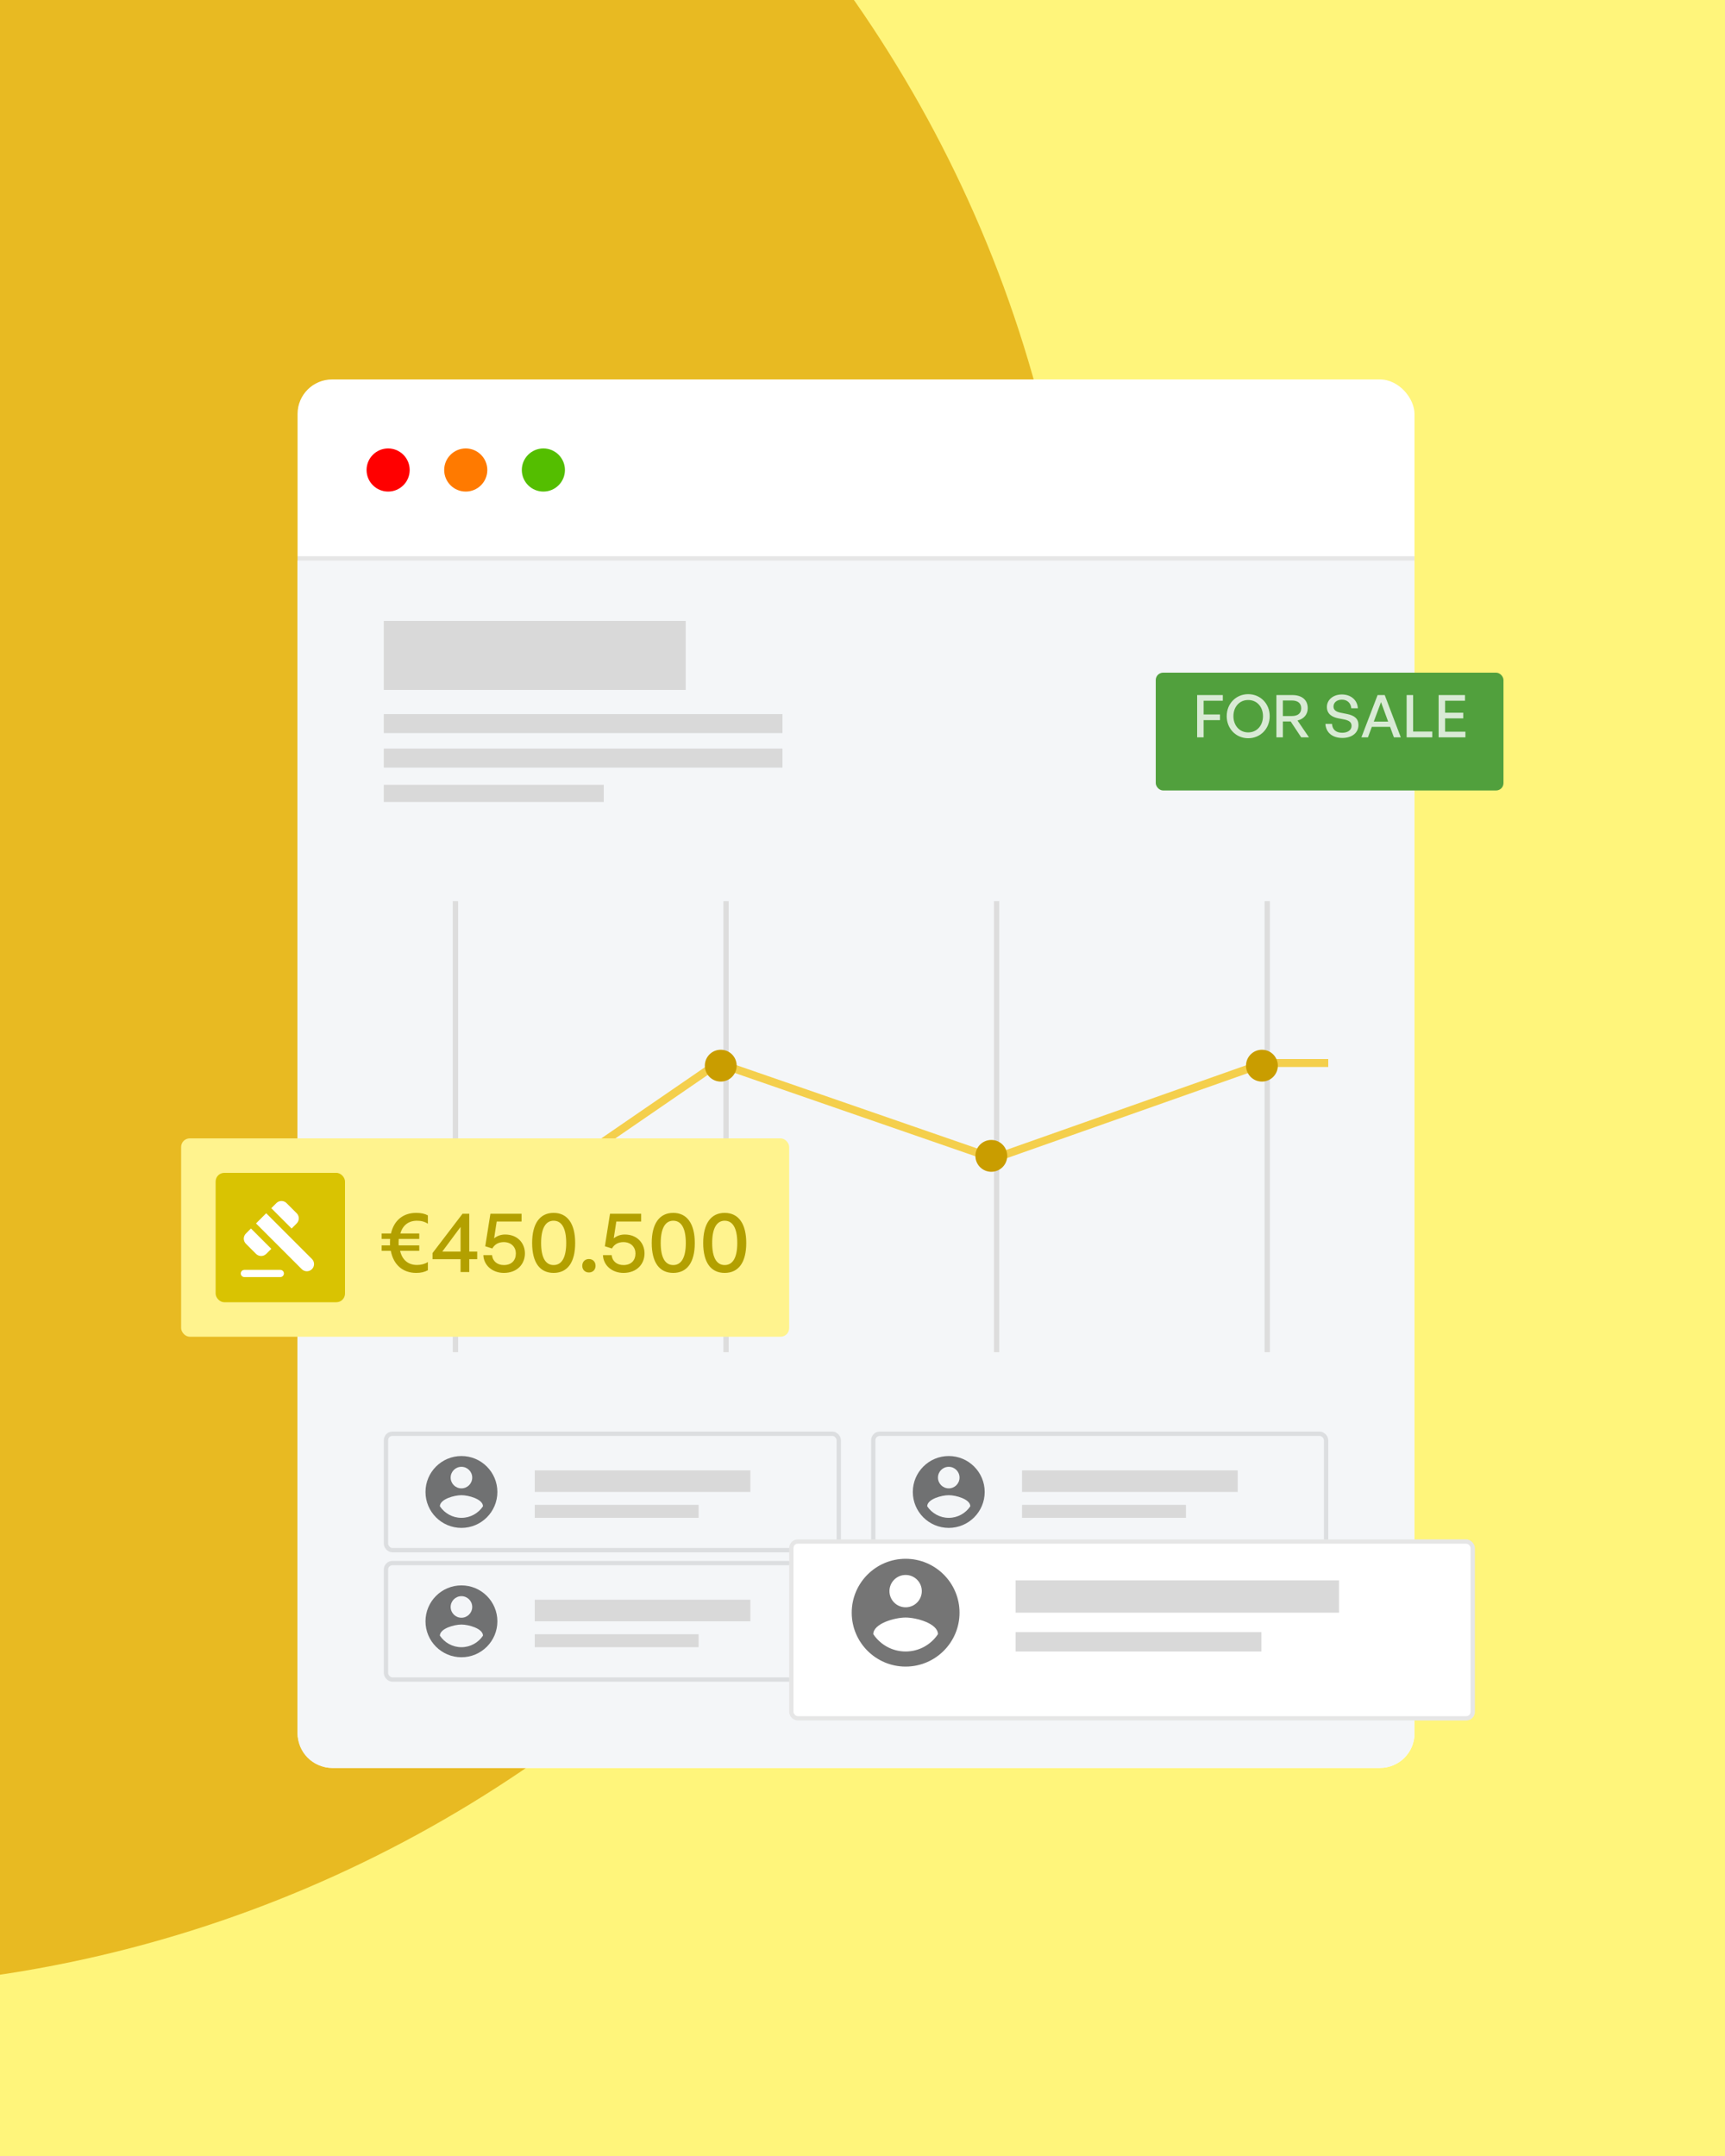 <?xml version="1.0" encoding="UTF-8"?>
<svg fill="none" viewBox="0 0 400 500" xmlns="http://www.w3.org/2000/svg">
<g clip-path="url(#e)">
<rect width="400" height="500" fill="#E8BA22"/>
<path d="m-605 1024c0-309.72 252.1-562.18 562-562.81 161.8-0.328 293.57-132.22 293.57-294 0-161.78-131.77-293.06-293.57-292.73-161.8 0.328-293.57 132.22-293.57 293.93 0 74.152-60.129 134.22-134.18 134.37-74.049 0.151-134.18-59.748-134.18-133.83-0.073-309.65 252.03-562.12 561.93-562.74 309.9-0.629 562 250.82 562 560.46 0 309.65-252.1 562.19-562 562.82-161.95 0.328-293.57 132.29-293.57 294 0 74.08-60.129 134.22-134.18 134.37-74.049 0.15-134.18-59.82-134.18-133.83" fill="#FFF57B"/>
</g>
<g filter="url(#d)">
<rect x="69" y="88" width="259" height="322" rx="8" fill="#fff"/>
</g>
<path d="m69 130h259v272c0 4.418-3.582 8-8 8h-243c-4.418 0-8-3.582-8-8v-272z" fill="#F4F6F8"/>
<rect x="89" y="144" width="70" height="16" fill="#D9D9D9"/>
<rect x="89" y="165.61" width="92.446" height="4.404" fill="#D9D9D9"/>
<rect x="89" y="173.61" width="92.446" height="4.404" fill="#D9D9D9"/>
<rect x="89" y="182" width="51" height="4" fill="#D9D9D9"/>
<line x1="105.61" x2="105.61" y1="209" y2="313.58" stroke="#ddd" stroke-width="1.23"/>
<line x1="168.36" x2="168.36" y1="209" y2="313.58" stroke="#ddd" stroke-width="1.23"/>
<line x1="231.1" x2="231.1" y1="209" y2="313.58" stroke="#ddd" stroke-width="1.23"/>
<line x1="293.85" x2="293.85" y1="209" y2="313.58" stroke="#ddd" stroke-width="1.23"/>
<path d="m308 246.52h-13.921c-0.558 0-1.112 0.095-1.638 0.281l-60.33 21.293c-1.05 0.371-2.195 0.374-3.248 0.01l-60.004-20.771c-1.476-0.511-3.108-0.291-4.396 0.594l-57.594 39.56c-0.82 0.563-1.792 0.865-2.787 0.865h-15.082" stroke="#F4CF4C" stroke-width="1.845"/>
<circle cx="104.38" cy="288.97" r="3.691" fill="#C99D00"/>
<circle cx="167.13" cy="247.14" r="3.691" fill="#C99D00"/>
<circle cx="229.87" cy="268.06" r="3.691" fill="#C99D00"/>
<circle cx="292.62" cy="247.14" r="3.691" fill="#C99D00"/>
<line x1="69" x2="328" y1="129.5" y2="129.5" stroke="#000" stroke-opacity=".1"/>
<circle cx="90" cy="109" r="5" fill="#f00"/>
<circle cx="108" cy="109" r="5" fill="#FF7A00"/>
<circle cx="126" cy="109" r="5" fill="#54BE00"/>
<rect x="124" y="341" width="50" height="5" fill="#D9D9D9"/>
<rect x="124" y="371" width="50" height="5" fill="#D9D9D9"/>
<rect x="124" y="349" width="38" height="3" fill="#D9D9D9"/>
<rect x="124" y="379" width="38" height="3" fill="#D9D9D9"/>
<rect x="89.5" y="332.5" width="105" height="27" rx="1.5" stroke="#000" stroke-opacity=".1"/>
<rect x="89.5" y="362.5" width="105" height="27" rx="1.5" stroke="#000" stroke-opacity=".1"/>
<path d="m107 337.67c-4.6 0-8.334 3.733-8.334 8.333s3.733 8.333 8.334 8.333 8.333-3.733 8.333-8.333-3.733-8.333-8.333-8.333zm0 2.5c1.383 0 2.5 1.116 2.5 2.5 0 1.383-1.117 2.5-2.5 2.5s-2.5-1.117-2.5-2.5c0-1.384 1.117-2.5 2.5-2.5zm0 11.833c-2.083 0-3.925-1.067-5-2.683 0.025-1.659 3.333-2.567 5-2.567 1.658 0 4.975 0.908 5 2.567-1.075 1.616-2.917 2.683-5 2.683z" fill="#000" fill-opacity=".54"/>
<path d="m107 367.67c-4.6 0-8.334 3.733-8.334 8.333s3.733 8.333 8.334 8.333 8.333-3.733 8.333-8.333-3.733-8.333-8.333-8.333zm0 2.5c1.383 0 2.5 1.116 2.5 2.5 0 1.383-1.117 2.5-2.5 2.5s-2.5-1.117-2.5-2.5c0-1.384 1.117-2.5 2.5-2.5zm0 11.833c-2.083 0-3.925-1.067-5-2.683 0.025-1.659 3.333-2.567 5-2.567 1.658 0 4.975 0.908 5 2.567-1.075 1.616-2.917 2.683-5 2.683z" fill="#000" fill-opacity=".54"/>
<rect x="237" y="341" width="50" height="5" fill="#D9D9D9"/>
<rect x="237" y="349" width="38" height="3" fill="#D9D9D9"/>
<rect x="202.5" y="332.5" width="105" height="27" rx="1.5" stroke="#000" stroke-opacity=".1"/>
<path d="m220 337.67c-4.6 0-8.333 3.733-8.333 8.333s3.733 8.333 8.333 8.333 8.333-3.733 8.333-8.333-3.733-8.333-8.333-8.333zm0 2.5c1.383 0 2.5 1.116 2.5 2.5 0 1.383-1.117 2.5-2.5 2.5s-2.5-1.117-2.5-2.5c0-1.384 1.117-2.5 2.5-2.5zm0 11.833c-2.083 0-3.925-1.067-5-2.683 0.025-1.659 3.333-2.567 5-2.567 1.658 0 4.975 0.908 5 2.567-1.075 1.616-2.917 2.683-5 2.683z" fill="#000" fill-opacity=".54"/>
<g filter="url(#c)">
<rect x="42" y="264" width="141" height="46" rx="2" fill="#FFF38E"/>
</g>
<rect x="50" y="272" width="30" height="30" rx="2" fill="#D9C302"/>
<path d="m56.667 294.5h8.333c0.458 0 0.833 0.375 0.833 0.833 0 0.459-0.375 0.834-0.833 0.834h-8.333c-0.458 0-0.833-0.375-0.833-0.834 0-0.458 0.375-0.833 0.833-0.833zm2.7-10.775 2.358-2.358 10.608 10.608c0.65 0.65 0.65 1.708 0 2.358s-1.708 0.65-2.358 0l-10.608-10.608zm7.075-4.717 2.358 2.359c0.65 0.65 0.65 1.708 0 2.358l-1.183 1.183-4.708-4.716 1.175-1.175c0.65-0.659 1.708-0.659 2.358-9e-3zm-8.25 5.892 4.717 4.717-1.175 1.175c-0.65 0.65-1.708 0.65-2.358 0l-2.358-2.359c-0.65-0.65-0.65-1.708 0-2.358l1.175-1.175z" fill="#fff"/>
<path d="m99.22 292.68v1.9c-0.78 0.42-1.6 0.62-2.72 0.62-3.1 0-5.26-1.88-5.88-5.12h-2.12v-1.26h1.94c-0.02-0.42 0-1.06 0.02-1.5h-1.96v-1.26h2.16c0.7-3.04 2.82-4.78 5.84-4.78 1.14 0 1.96 0.18 2.72 0.58v1.94c-0.72-0.48-1.54-0.7-2.52-0.7-1.96 0-3.32 1.04-3.86 2.96h4.38v1.26h-4.76c-0.04 0.4-0.04 1.06-0.02 1.5h4.78v1.26h-4.44c0.48 2.12 1.88 3.28 3.92 3.28 0.96 0 1.84-0.24 2.52-0.68zm11.436-0.66h-1.84v2.98h-2.02v-2.98h-6.5v-1.42l6.96-9.12h1.56v8.78h1.84v1.76zm-8.1-1.76h4.24v-5.72l-4.24 5.72zm14.284 4.94c-2.64 0-4.66-1.72-4.76-4.12h2.02c0.14 1.44 1.24 2.3 2.74 2.3 1.86 0 2.78-1.16 2.78-2.7 0-1.4-1-2.62-2.8-2.62-1.2 0-2.1 0.5-2.66 1.48l-1.64-0.52 1.2-7.54h7.22v1.8h-5.76l-0.6 3.9c0.76-0.6 1.62-0.88 2.54-0.88 2.98 0 4.6 2.08 4.6 4.38 0 2.42-1.74 4.52-4.88 4.52zm6.554-6.94c0-4.48 1.78-6.98 4.98-6.98s5 2.5 5 6.98-1.76 6.94-5 6.94-4.98-2.46-4.98-6.94zm2.08 0c0 3.34 1 5.12 2.9 5.12s2.92-1.76 2.92-5.12c0-3.38-1.02-5.16-2.92-5.16-1.86 0-2.9 1.78-2.9 5.16zm12.623 5.3c0 0.9-0.62 1.54-1.54 1.54-0.9 0-1.54-0.64-1.54-1.54 0-0.94 0.64-1.58 1.54-1.58 0.92 0 1.54 0.64 1.54 1.58zm6.478 1.64c-2.64 0-4.66-1.72-4.76-4.12h2.02c0.14 1.44 1.24 2.3 2.74 2.3 1.86 0 2.78-1.16 2.78-2.7 0-1.4-1-2.62-2.8-2.62-1.2 0-2.1 0.5-2.66 1.48l-1.64-0.52 1.2-7.54h7.22v1.8h-5.76l-0.6 3.9c0.76-0.6 1.62-0.88 2.54-0.88 2.98 0 4.6 2.08 4.6 4.38 0 2.42-1.74 4.52-4.88 4.52zm6.553-6.94c0-4.48 1.78-6.98 4.98-6.98s5 2.5 5 6.98-1.76 6.94-5 6.94-4.98-2.46-4.98-6.94zm2.08 0c0 3.34 1 5.12 2.9 5.12s2.92-1.76 2.92-5.12c0-3.38-1.02-5.16-2.92-5.16-1.86 0-2.9 1.78-2.9 5.16zm9.854 0c0-4.48 1.78-6.98 4.98-6.98s5 2.5 5 6.98-1.76 6.94-5 6.94-4.98-2.46-4.98-6.94zm2.08 0c0 3.34 1 5.12 2.9 5.12s2.92-1.76 2.92-5.12c0-3.38-1.02-5.16-2.92-5.16-1.86 0-2.9 1.78-2.9 5.16z" fill="#B3A000"/>
<g filter="url(#b)">
<rect x="268" y="152" width="80.634" height="27.317" rx="1.707" fill="#51A03D"/>
</g>
<path d="m279.1 171h-1.502v-9.807h5.955v1.311h-4.453v3.197h3.797v1.311h-3.797v3.988zm10.339 0.205c-2.841 0-4.985-2.226-4.985-5.122s2.144-5.095 4.985-5.095 4.986 2.199 4.986 5.095-2.145 5.122-4.986 5.122zm0-1.352c2.076 0 3.428-1.667 3.428-3.77s-1.352-3.742-3.428-3.742-3.428 1.639-3.428 3.742 1.352 3.77 3.428 3.77zm8.042 1.147h-1.503v-9.807h3.661c2.253 0 3.606 1.107 3.606 3.06 0 1.407-0.888 2.486-2.377 2.841l2.663 3.906h-1.802l-2.445-3.688h-1.803v3.688zm0-8.55v3.606h2.062c1.393 0 2.186-0.615 2.186-1.803 0-1.175-0.793-1.803-2.186-1.803h-2.062zm17.526 5.682c0 1.707-1.366 3.005-3.743 3.005-2.363 0-3.797-1.298-3.92-3.251h1.53c0.068 1.243 0.861 2.049 2.363 2.049 1.243 0 2.172-0.588 2.172-1.598 0-0.82-0.533-1.23-1.667-1.476l-1.42-0.273c-1.38-0.273-2.636-0.969-2.636-2.636 0-1.652 1.448-2.895 3.483-2.895s3.578 1.243 3.701 3.196h-1.53c-0.081-1.175-0.928-1.994-2.158-1.994-1.27 0-1.966 0.751-1.966 1.598 0 0.928 0.805 1.256 1.721 1.447l1.447 0.287c1.68 0.342 2.623 1.079 2.623 2.541zm8.22 2.868-0.888-2.431h-4.234l-0.902 2.431h-1.516l3.756-9.807h1.653l3.729 9.807h-1.598zm-2.992-8.168-1.68 4.521h3.333l-1.653-4.521zm11.883 8.168h-5.942v-9.807h1.503v8.455h4.439v1.352zm7.689-1.311v1.311h-6.214v-9.807h6.119v1.311h-4.617v2.787h4.207v1.311h-4.207v3.087h4.712z" fill="#D9EAD5"/>
<g filter="url(#a)">
<rect x="183" y="353" width="159" height="42" rx="2" fill="#fff"/>
<rect x="183.5" y="353.5" width="158" height="41" rx="1.5" stroke="#000" stroke-opacity=".1"/>
</g>
<rect x="235.5" y="366.5" width="75" height="7.5" fill="#D9D9D9"/>
<rect x="235.5" y="378.5" width="57" height="4.5" fill="#D9D9D9"/>
<path d="m210 361.5c-6.9 0-12.5 5.6-12.5 12.5s5.6 12.5 12.5 12.5 12.5-5.6 12.5-12.5-5.6-12.5-12.5-12.5zm0 3.75c2.075 0 3.75 1.675 3.75 3.75s-1.675 3.75-3.75 3.75-3.75-1.675-3.75-3.75 1.675-3.75 3.75-3.75zm0 17.75c-3.125 0-5.887-1.6-7.5-4.025 0.038-2.487 5-3.85 7.5-3.85 2.487 0 7.462 1.363 7.5 3.85-1.612 2.425-4.375 4.025-7.5 4.025z" fill="#000" fill-opacity=".54"/>
<defs>
<filter id="d" x="56" y="75" width="285" height="348" color-interpolation-filters="sRGB" filterUnits="userSpaceOnUse">
<feFlood flood-opacity="0" result="BackgroundImageFix"/>
<feColorMatrix in="SourceAlpha" result="hardAlpha" values="0 0 0 0 0 0 0 0 0 0 0 0 0 0 0 0 0 0 127 0"/>
<feOffset/>
<feGaussianBlur stdDeviation="6.5"/>
<feComposite in2="hardAlpha" operator="out"/>
<feColorMatrix values="0 0 0 0 0 0 0 0 0 0 0 0 0 0 0 0 0 0 0.15 0"/>
<feBlend in2="BackgroundImageFix" result="effect1_dropShadow_786_4667"/>
<feBlend in="SourceGraphic" in2="effect1_dropShadow_786_4667" result="shape"/>
</filter>
<filter id="c" x="34.5" y="256.5" width="156" height="61" color-interpolation-filters="sRGB" filterUnits="userSpaceOnUse">
<feFlood flood-opacity="0" result="BackgroundImageFix"/>
<feColorMatrix in="SourceAlpha" result="hardAlpha" values="0 0 0 0 0 0 0 0 0 0 0 0 0 0 0 0 0 0 127 0"/>
<feMorphology in="SourceAlpha" operator="dilate" radius="2.5" result="effect1_dropShadow_786_4667"/>
<feOffset/>
<feGaussianBlur stdDeviation="2.5"/>
<feComposite in2="hardAlpha" operator="out"/>
<feColorMatrix values="0 0 0 0 0 0 0 0 0 0 0 0 0 0 0 0 0 0 0.1 0"/>
<feBlend in2="BackgroundImageFix" result="effect1_dropShadow_786_4667"/>
<feBlend in="SourceGraphic" in2="effect1_dropShadow_786_4667" result="shape"/>
</filter>
<filter id="b" x="264" y="152" width="88.634" height="35.317" color-interpolation-filters="sRGB" filterUnits="userSpaceOnUse">
<feFlood flood-opacity="0" result="BackgroundImageFix"/>
<feColorMatrix in="SourceAlpha" result="hardAlpha" values="0 0 0 0 0 0 0 0 0 0 0 0 0 0 0 0 0 0 127 0"/>
<feOffset dy="4"/>
<feGaussianBlur stdDeviation="2"/>
<feComposite in2="hardAlpha" operator="out"/>
<feColorMatrix values="0 0 0 0 0 0 0 0 0 0 0 0 0 0 0 0 0 0 0.15 0"/>
<feBlend in2="BackgroundImageFix" result="effect1_dropShadow_786_4667"/>
<feBlend in="SourceGraphic" in2="effect1_dropShadow_786_4667" result="shape"/>
</filter>
<filter id="a" x="179" y="353" width="167" height="50" color-interpolation-filters="sRGB" filterUnits="userSpaceOnUse">
<feFlood flood-opacity="0" result="BackgroundImageFix"/>
<feColorMatrix in="SourceAlpha" result="hardAlpha" values="0 0 0 0 0 0 0 0 0 0 0 0 0 0 0 0 0 0 127 0"/>
<feOffset dy="4"/>
<feGaussianBlur stdDeviation="2"/>
<feComposite in2="hardAlpha" operator="out"/>
<feColorMatrix values="0 0 0 0 0 0 0 0 0 0 0 0 0 0 0 0 0 0 0.15 0"/>
<feBlend in2="BackgroundImageFix" result="effect1_dropShadow_786_4667"/>
<feBlend in="SourceGraphic" in2="effect1_dropShadow_786_4667" result="shape"/>
</filter>
<clipPath id="e">
<rect width="400" height="500" fill="#fff"/>
</clipPath>
</defs>
</svg>
